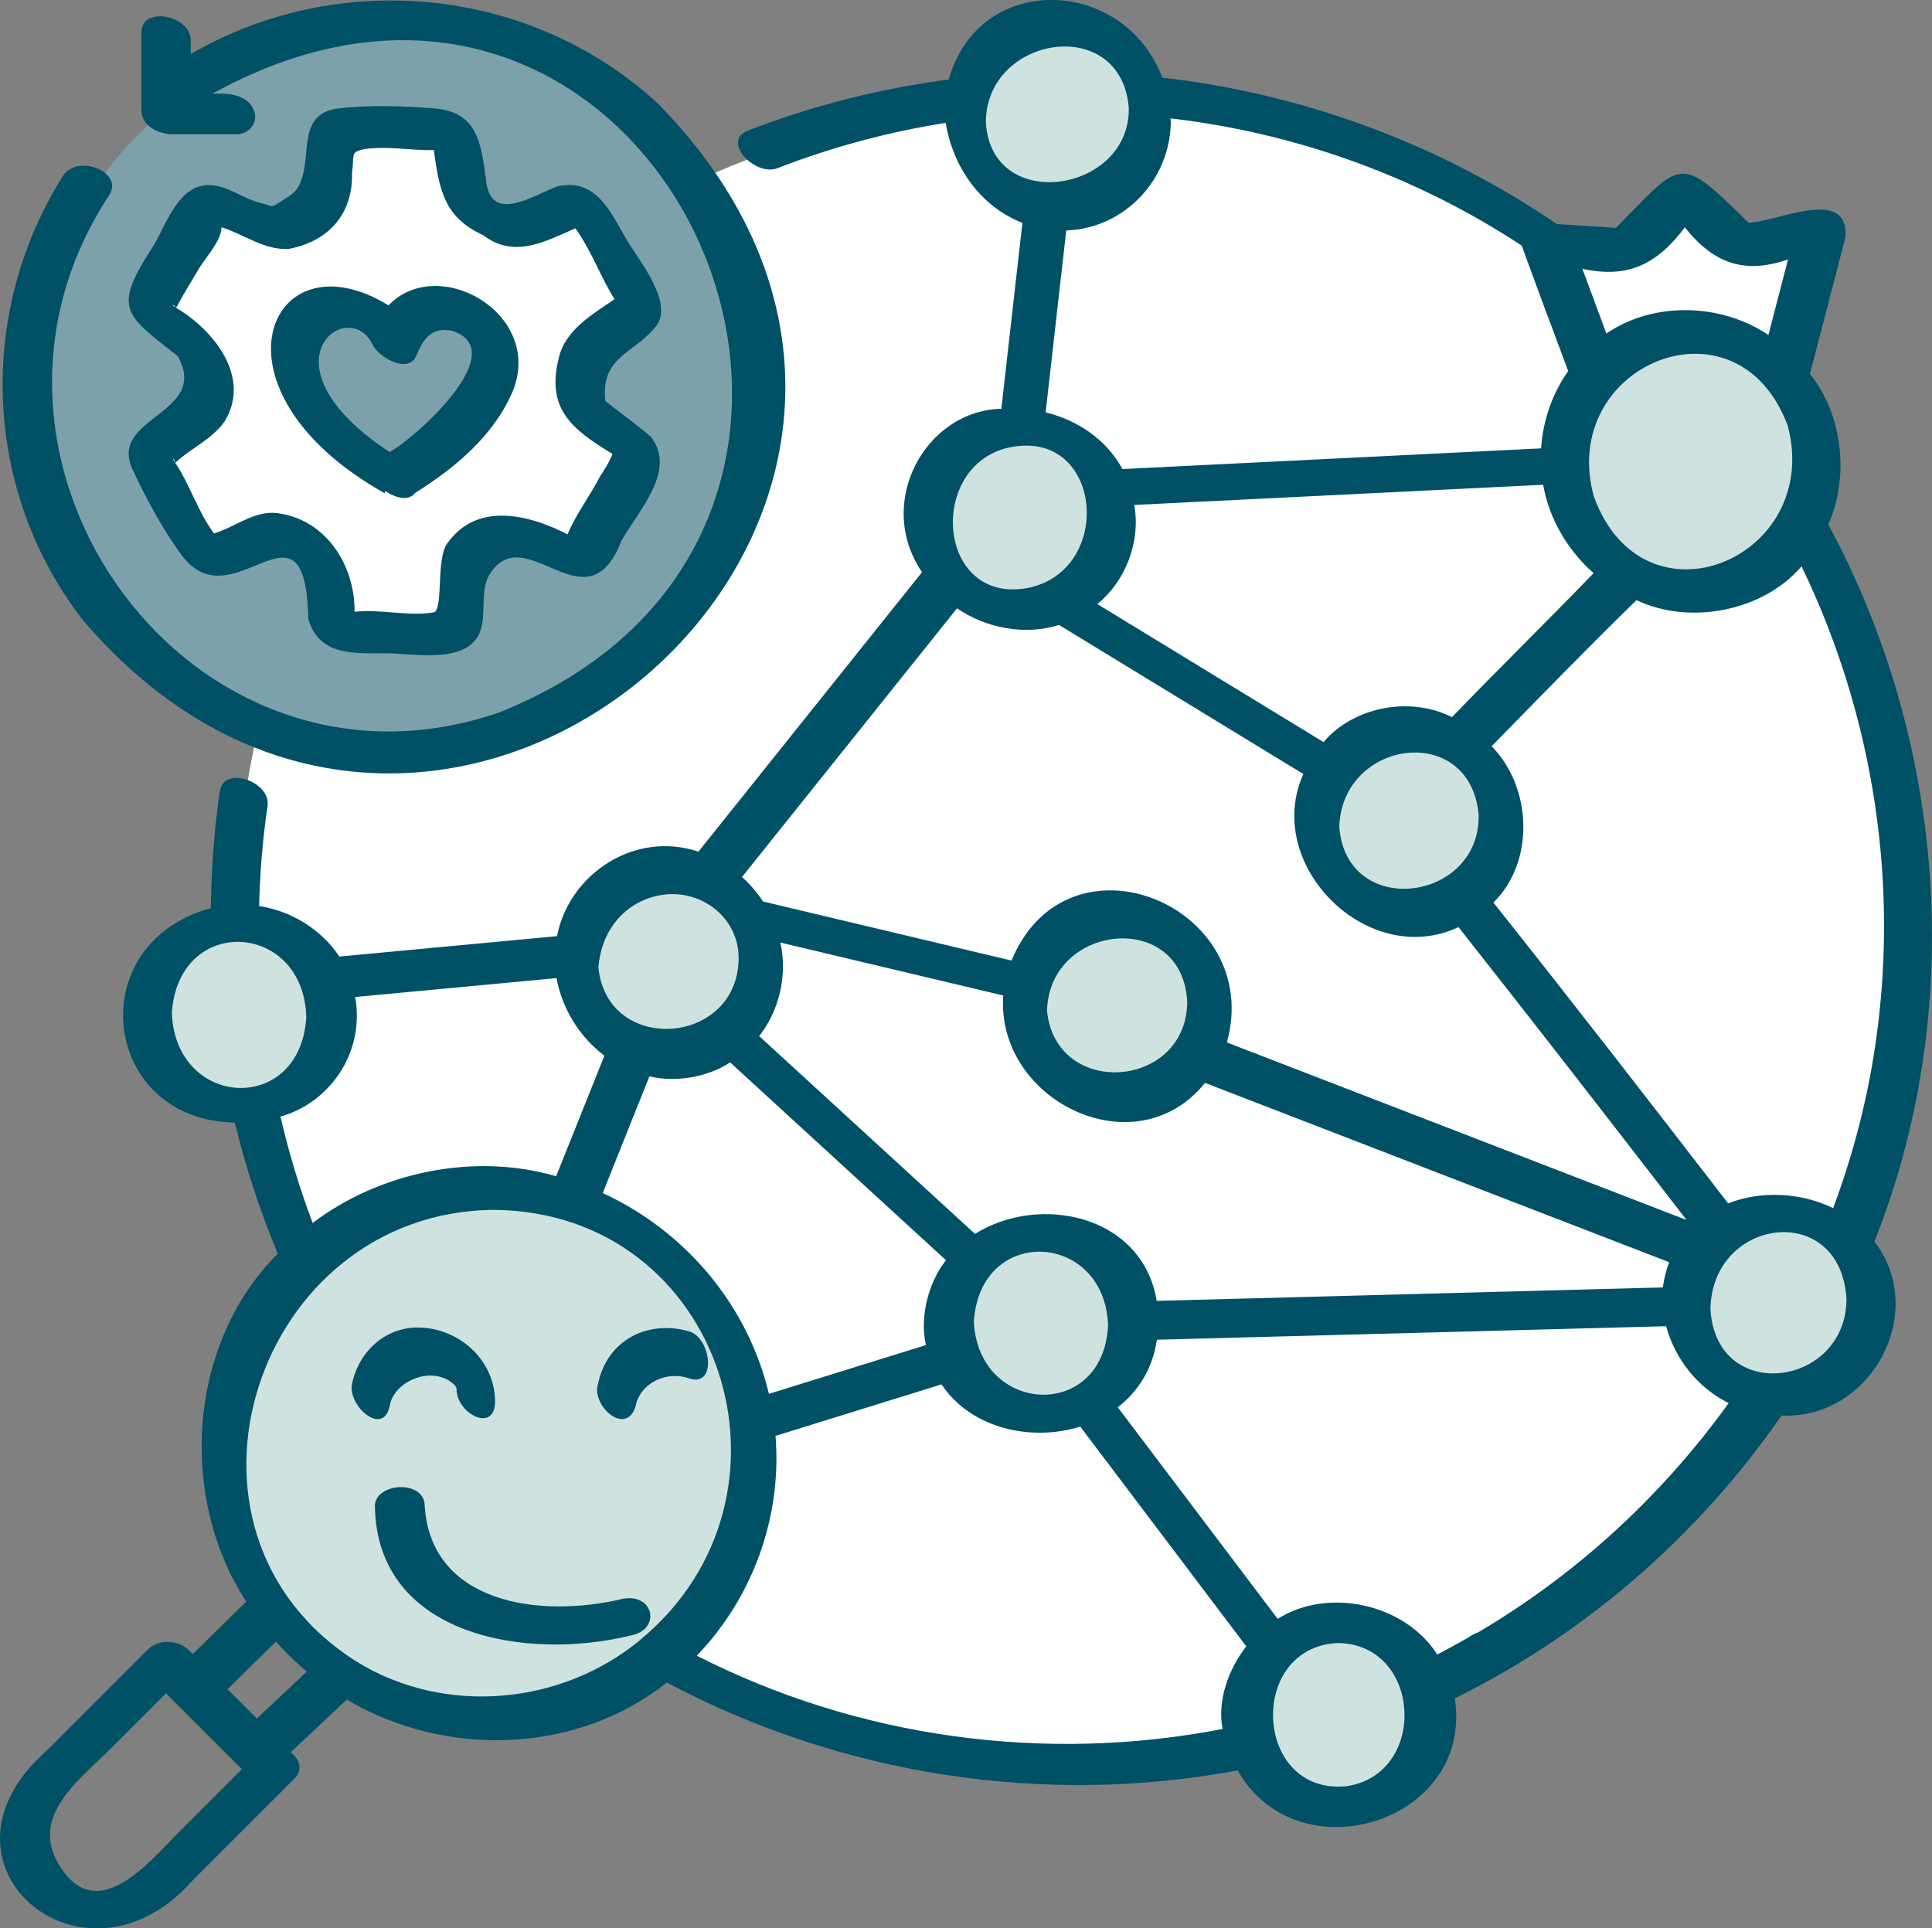 <svg id="Ebene_2" xmlns="http://www.w3.org/2000/svg" viewBox="0 0 267.01 266.52"><rect x="0" y="0" width="267.01" height="266.52" fill="#808080" stroke="none"/><defs><style>.cls-1{fill:#005066}.cls-2{fill:#fff}.cls-4{fill:#cee2df}</style></defs><g id="_"><path class="cls-2" d="M32.31 128.27c3.87-152.63 227.59-152.6 231.44 0-3.87 152.62-227.59 152.59-231.44 0z"/><path class="cls-1" d="M203.09 226.23c-3.21 1.87-6.5 3.55-9.89 5.09-1.39.63-2.68 2.07-1.84 3.64 2.9 4.35 12.37-3.36 16-4.82 3.76-2.97-1.3-6.11-4.28-3.91z"/><path class="cls-4" d="M172.23 237.04c.43-16.85 25.12-16.85 25.55 0-.43 16.85-25.12 16.84-25.55 0zM131.12 182.9c.43-16.85 25.12-16.85 25.55 0-.43 16.85-25.12 16.84-25.55 0zM128.14 71.53c.43-16.85 25.12-16.85 25.55 0-.43 16.85-25.12 16.84-25.55 0zM133.35 15.86c.43-16.85 25.12-16.85 25.55 0-.43 16.85-25.12 16.84-25.55 0zM141.64 139.04c.43-16.85 25.12-16.85 25.55 0-.43 16.85-25.12 16.84-25.55 0zM79.64 133.04c.43-16.85 25.12-16.85 25.55 0-.43 16.85-25.12 16.84-25.55 0zM20.27 140.28c.43-16.85 25.12-16.85 25.55 0-.43 16.85-25.12 16.84-25.55 0z"/><path class="cls-2" d="m245.94 48.83 4.91-18.92-11.26 2.18-7.79-7.19-7.78 7.69-11.13-.73 6.29 16.97c5.87-3.82 20.78-4.43 26.75 0z"/><path class="cls-4" d="M250.35 58.6c6.22 22.71-25.9 32.96-33.34 10.32-6.22-22.71 25.9-32.96 33.34-10.32zM181.97 113.53c.43-16.85 25.12-16.85 25.55 0-.43 16.85-25.12 16.84-25.55 0zM233.03 180.2c.43-16.85 25.12-16.85 25.55 0-.43 16.85-25.12 16.84-25.55 0zM103.44 200.16c-1.25 49.25-73.44 49.24-74.68 0 1.25-49.25 73.44-49.24 74.68 0z"/><path class="cls-1" d="M53.84 194.39c.52-3.55 6.05-5.85 8.99-2.95.33.35.26.59.26.6.07 3.44 5.42 6.12 5.33 1.54-.11-5.5-4.67-9.71-10.01-10.08-4.85-.33-8.76 3.08-9.75 7.73-.66 3.1 4.29 7.36 5.18 3.15zM87.84 194.39c.57-3.17 4.25-5.06 7.53-3.83 3.75 1.08 2.87-5.68-.12-6.54-5.75-1.66-11.35 1.22-12.59 7.22-1.01 2.97 3.82 7.38 5.18 3.15zM51.81 208.17c.29 18.15 21.26 21.37 35.33 17.88 4.29-.79 3.24-5.87-1.04-5.08-11.7 2.8-26.54.56-27.4-12.8.01-3.73-6.88-3.27-6.89 0zM191.46 115.57l-.07-.07c.02.04.05.09.07.07z"/><path d="M103.75 53.48c-1.65 65.07-97.03 65.05-98.67 0 1.65-65.07 97.03-65.05 98.67 0z" style="fill:#7da1ab"/><path class="cls-2" d="m87.62 61.78-7.33-5.77c.8-2.48-.84-5.75 1.14-7.7l6.19-4.88c.66-.55.83-1.49.4-2.24l-6.93-12.04a1.746 1.746 0 0 0-2.13-.74l-7.28 2.94c-2.25.82-3.92-1.67-5.93-2.32a2.624 2.624 0 0 1-1.46-1.99l-1.09-7.78c-.17-.83-.89-1.43-1.73-1.44-17.77.7-14.8-3.5-16.69 9.28-.42 2.34-3.37 2.59-4.92 4.01-.72.5-1.64.61-2.46.28l-7.28-2.94c-.8-.3-1.7.01-2.13.75l-6.93 12.04c-.43.74-.26 1.67.38 2.23l6.19 4.88c1.42 1.02.86 2.8.89 4.28-.04 1.48.53 3.29-.88 4.32l-6.19 4.88c-.66.55-.83 1.49-.4 2.24l6.93 12.04c.43.73 1.33 1.05 2.13.75l7.28-2.94c2.25-.82 3.92 1.67 5.93 2.32.79.38 1.33 1.12 1.46 1.99l1.09 7.78c.17.83.89 1.43 1.73 1.44h13.87c.86-.02 1.58-.64 1.73-1.49l1.09-7.79c.12-.86.65-1.6 1.43-1.97 2.01-.65 3.69-3.13 5.95-2.32l7.28 2.94c.8.3 1.7-.01 2.13-.75l6.93-12.04c.43-.74.26-1.69-.4-2.24zm-19.65-9.74c-1.21 3.12-4.51 8.64-13.43 13.95h-.01c-27.67-16.68-6.14-32.2 0-18.65 3.07-9.21 16.84-4.64 13.42 4.69z"/><path class="cls-1" d="M90.02 60.44c-2.01-1.8-4.29-3.31-6.37-5.05-.68-6.35 4.32-6.51 7.27-10.65 1.92-3.44-2.81-8.98-4.44-11.81-2.19-3.8-4.18-8.38-9.5-7.16-3.49 1.32-9.34 5.37-9.84-1.18-.68-4.84-1.17-9.1-7.06-9.6-4.16-.35-9.15-.5-13.29 0-5.52.67-3.82 5.83-5.08 9.73-.51 1.57-1.2 2.1-2.67 2.99-1.86 1.12-1.03.83-3.04.34-2.15-.53-4.04-2.01-6.24-2.39-4.79-.83-6.57 4.88-8.48 8.19-5.75 8.82-4.22 9.49 3.29 15.38 4.57 8.18-10.11 8.33-6.08 16.01 1.76 3.81 4.16 8.16 6.65 11.54 7.13 9.48 17.06-9.86 17.47 8.76 1.45 5.16 6.38 4.75 10.66 4.75 3.98 0 11.66 1.68 13.19-3.31.67-2.18 0-5.25 1.02-7.27 4.93-8.63 13.54 7.59 18.39-4.94 2.4-4.23 7.64-9.71 4.15-14.32zm-65.8-17.96c-.7-.5-.11-.41 0 0zm-.05 21.43c-.56-.92.04-.41 0 0zM46.79 84.6c.07-.05.14-.06.21-.05-.1 0-.18.02-.21.05zM83 65.71c-1.4 2.74-3.4 5.35-4.56 8.14-5.3-2.71-12.56-4.6-16.67 1.32-1.49 2.19-.52 8.45-1.69 9.43-3.28.69-7.67-.48-11.08-.04.09-6.4-3.95-12.8-10.7-13.64-3.15-.38-5.84 1.95-8.72 2.8-2.16-2.83-3.45-6.98-5.37-9.75 2.11-1.99 5.13-3.27 6.82-5.71 3.78-6.14-1.55-12.7-6.69-15.71.9-1.73 1.97-3.39 2.94-5.08.85-1.54 3.42-4.26 3.32-6.06 3.06.94 5.92 3.18 9.25 3 5.56-1.02 8.96-4.86 8.8-10.51.35-2.51-.26-2.81 1.46-3.24 3.11-.58 6.67.18 9.85.08.77 5.89 1.6 9.36 6.84 11.78 4.25 3.24 8.48.9 12.72-.97 2.21 3.08 3.54 6.85 5.41 9.8-3.02 2.09-6.8 4.23-7.69 8.08-1.78 7.04 1.69 9.84 7.41 13.31-.35 1-1.06 2.05-1.62 2.97z"/><path class="cls-1" d="M53.69 42.21c-16.47-10.16-26.08 11.66-.49 25.98 0-.11 0-.22.01-.34 1.46.97 3.21 1.48 4.18.27 5.59-3.51 10.99-8.02 13.56-14.26C75 43.25 60.53 35.08 53.69 42.21zm.15 20.27c-18.5-12.19-5.68-21.76-2.36-14.87.69 1.67 4.96 4.2 6.05 1.56 1.01-2.46 2.22-4.06 5.04-3.42 8.2 2.73-4.98 14.67-8.73 16.73z"/><path class="cls-1" d="M90.87 14.26C73.28-1.9 46.79-4.39 26.36 7.47V5.56c0-3.43-6.82-4.84-6.82-1.05v10.72c0 2.17 2.38 3.32 4.24 3.32h8.93c1.61 0 2.88-1.42 2.48-3-.71-2.49-3.68-2.72-5.83-2.6 61.85-34.2 104.09 59.89 39.53 85.56-42.44 14.47-78.08-34.77-53.8-71.52 2.08-3.29-4.44-5.74-6.36-2.71-12 18.97-11.08 43.58 2.69 61.39 49.72 58.28 133.87-16.06 79.46-71.4zM82.55 124.96c-1.68.32-2.9 1.61-1.82 3.22.46-1.16 1.08-2.24 1.82-3.22zM90.09 120.94c-2.62-1.01-6.31-.75-5.54 2.29 1.59-1.2 3.48-2.01 5.54-2.29z"/><path class="cls-1" d="M252.67 72.51c2.9-6.51 2.08-15.1-2.53-20.83 1.65-6.31 3.28-12.63 4.92-18.95.43-7.05-9.54-2.05-13.4-1.94-9.79-9.67-9.09-8.62-18.34.71l-8.16-.54c-16.33-11.12-35.11-18.01-54.52-20.23-5.33-14.01-25.34-14.7-29.52.26-9.38 1.23-18.7 3.55-27.75 7.06-3.73 1.45 1 6.39 4.06 5.2 7.59-2.94 15.39-5.02 23.27-6.27 1 6.13 4.84 11.59 10.6 13.82l-2.91 25.7c-10.41.21-17.55 12.91-10.96 22.58-10.3 12.88-20.6 25.75-30.9 38.63-8.78-2.94-17.86 3.03-19.55 11.68l-30.08 2.82c-2.46-3.71-6.56-6.28-11.09-6.99.12-4.61.49-9.24 1.17-13.85.49-3.3-6.06-5.68-6.6-1.98-.79 5.38-1.18 10.77-1.24 16.13-18.08 4.93-15.1 29.34 3.32 29.64 1.49 6.19 3.49 12.25 5.93 18.12-12.46 12.4-13.77 33.66-4.36 48.08l-7.41 7.27c-1.4-1.92-4.48-2.34-6.21-.62L6.44 241.98c-17.71 15.57 5.12 34.89 20.1 18l13.97-13.97c1.28-1.1 1.16-2.68-.34-3.82 2.58-2.42 5.17-4.85 7.75-7.28 13.54 8.02 31.65 7.63 44.25-2.36 24.02 12.77 52.04 17.15 78.89 12.15 8.22 14.62 32.63 7.27 30-9.97 18.14-8.94 33.7-22.53 45.15-39.08 12.39.57 20.38-14.3 12.84-24.05 12.76-32.04 9.84-69.13-6.38-99.11zm-67.58 41.73c.45-12.15 18.17-14.46 19.27-1.57.17 12.07-18.36 14.38-19.27 1.57zm15.56-15.13c-5.91-2.96-13.67-1.35-17.73 3.46-10.42-6.36-20.85-12.72-31.27-19.08 3.86-3.12 6.03-8.55 5.11-13.7L213.27 67c.82 4.74 3.44 9.11 6.97 12.22-6.49 6.72-13.11 13.19-19.58 19.91zm19.63-30.48c-5.04-18.16 19.83-28.6 26.81-9.74 4.78 18.33-19.95 28.65-26.81 9.74zm12.58-37.2c4.06 5.11 8.36 6.46 14.25 4.43-.9 3.48-1.81 6.97-2.71 10.45-6.34-4.33-15.76-4.77-22.39-.21-1.11-2.98-2.21-5.97-3.32-8.95 6.36 1.4 10.34-.67 14.17-5.73zM161.8 16.88c0-.17-.02-.35-.02-.52 17.19 2.01 33.86 7.93 48.53 17.59 2.1 5.79 4.26 11.56 6.42 17.33-2.19 3.12-3.5 6.83-3.74 10.69-19.29.95-38.57 1.91-57.86 2.86-2.22-4.09-6.22-6.76-10.62-7.84l2.85-25.14c7.93-.26 14.34-6.88 14.45-14.97zm-25.55 0C136.29 4.9 154.9 1.91 156 14.86c.3 11.79-19.06 14.8-19.75 2.02zm2.66 45.1c13.46-3.45 15.39 16.92 3.05 19.3-12.33 2.2-13.82-16.3-3.05-19.3zm-6.65 22.09c3.9 2.72 9.44 3.82 14.09 2.3l33.78 20.61c-5.65 12.55 8.91 27.06 21.44 21.16 10.6 13.42 21.06 26.94 31.52 40.48-21.18-8.18-42.35-16.36-63.53-24.54 5.21-18.89-21.95-30.18-29.77-11.32l-34.34-8.16c-.82-1.25-1.79-2.39-2.9-3.39 9.9-12.38 19.8-24.76 29.71-37.13zm97.55 93.87-69.95 1.86c-1.97-11.93-16.22-14.84-25.11-9.26l-29.83-27.34c2.75-3.47 3.96-8.46 2.92-12.93l30.81 7.32c-1.01 14.56 18.3 24 27.89 12.08l64.14 24.78c-.4 1.07-.69 2.23-.87 3.49zm-95.22 4.75c.82-13.45 18.08-12.52 18.55.46-.6 13.33-17.91 12.45-18.55-.46zm-28.32 9.96c-2.99-12.49-11.73-22.58-22.97-27.75 2.15-5.38 4.3-10.75 6.45-16.13 3.76.87 8.04.1 11.16-1.93l29.83 27.34c-2.29 2.86-3.72 7.69-2.77 11.73-7.24 2.25-14.47 4.49-21.71 6.74zm38.43-52.94c.29-12.13 18.81-14.08 19.38-1.17-.16 12.03-18.18 13.3-19.38 1.17zm-53.76-15.92c5.66-1.2 11.22 2.88 11.14 8.75-.16 12.03-18.18 13.3-19.38 1.17.36-4.8 3.34-8.88 8.24-9.92zm-14.03 11.4c.81 4.31 3.22 8.16 6.62 10.72-2.22 5.55-4.44 11.11-6.67 16.66-11.37-3.31-24.38-.56-33.65 6.46-1.81-4.79-3.29-9.7-4.45-14.71 6.5-1.78 11.72-8.52 10.33-16.52l27.81-2.61zm-53.16 4.78c.93-13.65 18.25-12.65 18.58.64-.84 13.59-18.11 12.63-18.58-.64zm1.09 113.14c-4.16 4.16-11.5 13.38-16.75 4.53-3.94-6.65 2.86-11.62 6.99-15.74l7.86-7.86c3.5 3.49 6.99 6.99 10.48 10.48l-8.59 8.59zm10.66-15.58-4.06-4.06 6.7-6.58c1.31 1.48 2.73 2.86 4.26 4.15l-6.91 6.49zm53.02-10.9c-10.92 9.07-27.08 10.54-39.23 3.03-28.6-18.07-13.94-62.27 19.06-62.44 31.64.34 44.11 39.58 20.17 59.4zm7.79 2.2c7.72-8.03 11.78-19.16 10.87-30.37 7.65-2.37 15.3-4.75 22.94-7.12 4.07 6.09 12.35 7.96 19.18 5.84 7.65 10.12 15.3 20.25 22.94 30.37-2.35 3-4.06 7.39-3.28 11.42-24.49 4.74-50.26 1.29-72.66-10.13zm89.7 18.06c-12.74 1.18-13.7-19.2-1.14-19.8 11.66.09 12.55 18.22 1.14 19.8zm12.65-18.17c-4.43-7.04-15.07-9.41-22.08-4.97-7.37-9.75-14.73-19.5-22.1-29.24 2.78-2.15 4.81-5.27 5.41-9.34l70.37-1.87c1.29 4.65 4.41 8.51 8.65 10.63-10.43 14.48-24.2 26.54-40.26 34.79zm37.73-47.83c.25-12.68 17.97-14.98 18.8-1.37 0 12.23-18.09 14.65-18.8 1.37zm22.56-34.97c-1.17 7.23-3.07 14.27-5.6 21.06-4.48-2.18-9.96-2.44-14.52-.66-10.73-13.92-21.5-27.82-32.44-41.58 5.77-5.63 5.35-15.93-.24-21.6 6.63-6.77 13.23-13.57 20.02-20.19 7.39 3.51 17.53 1.52 22.81-4.68 10.02 20.75 13.72 44.47 9.97 67.64z"/></g></svg>